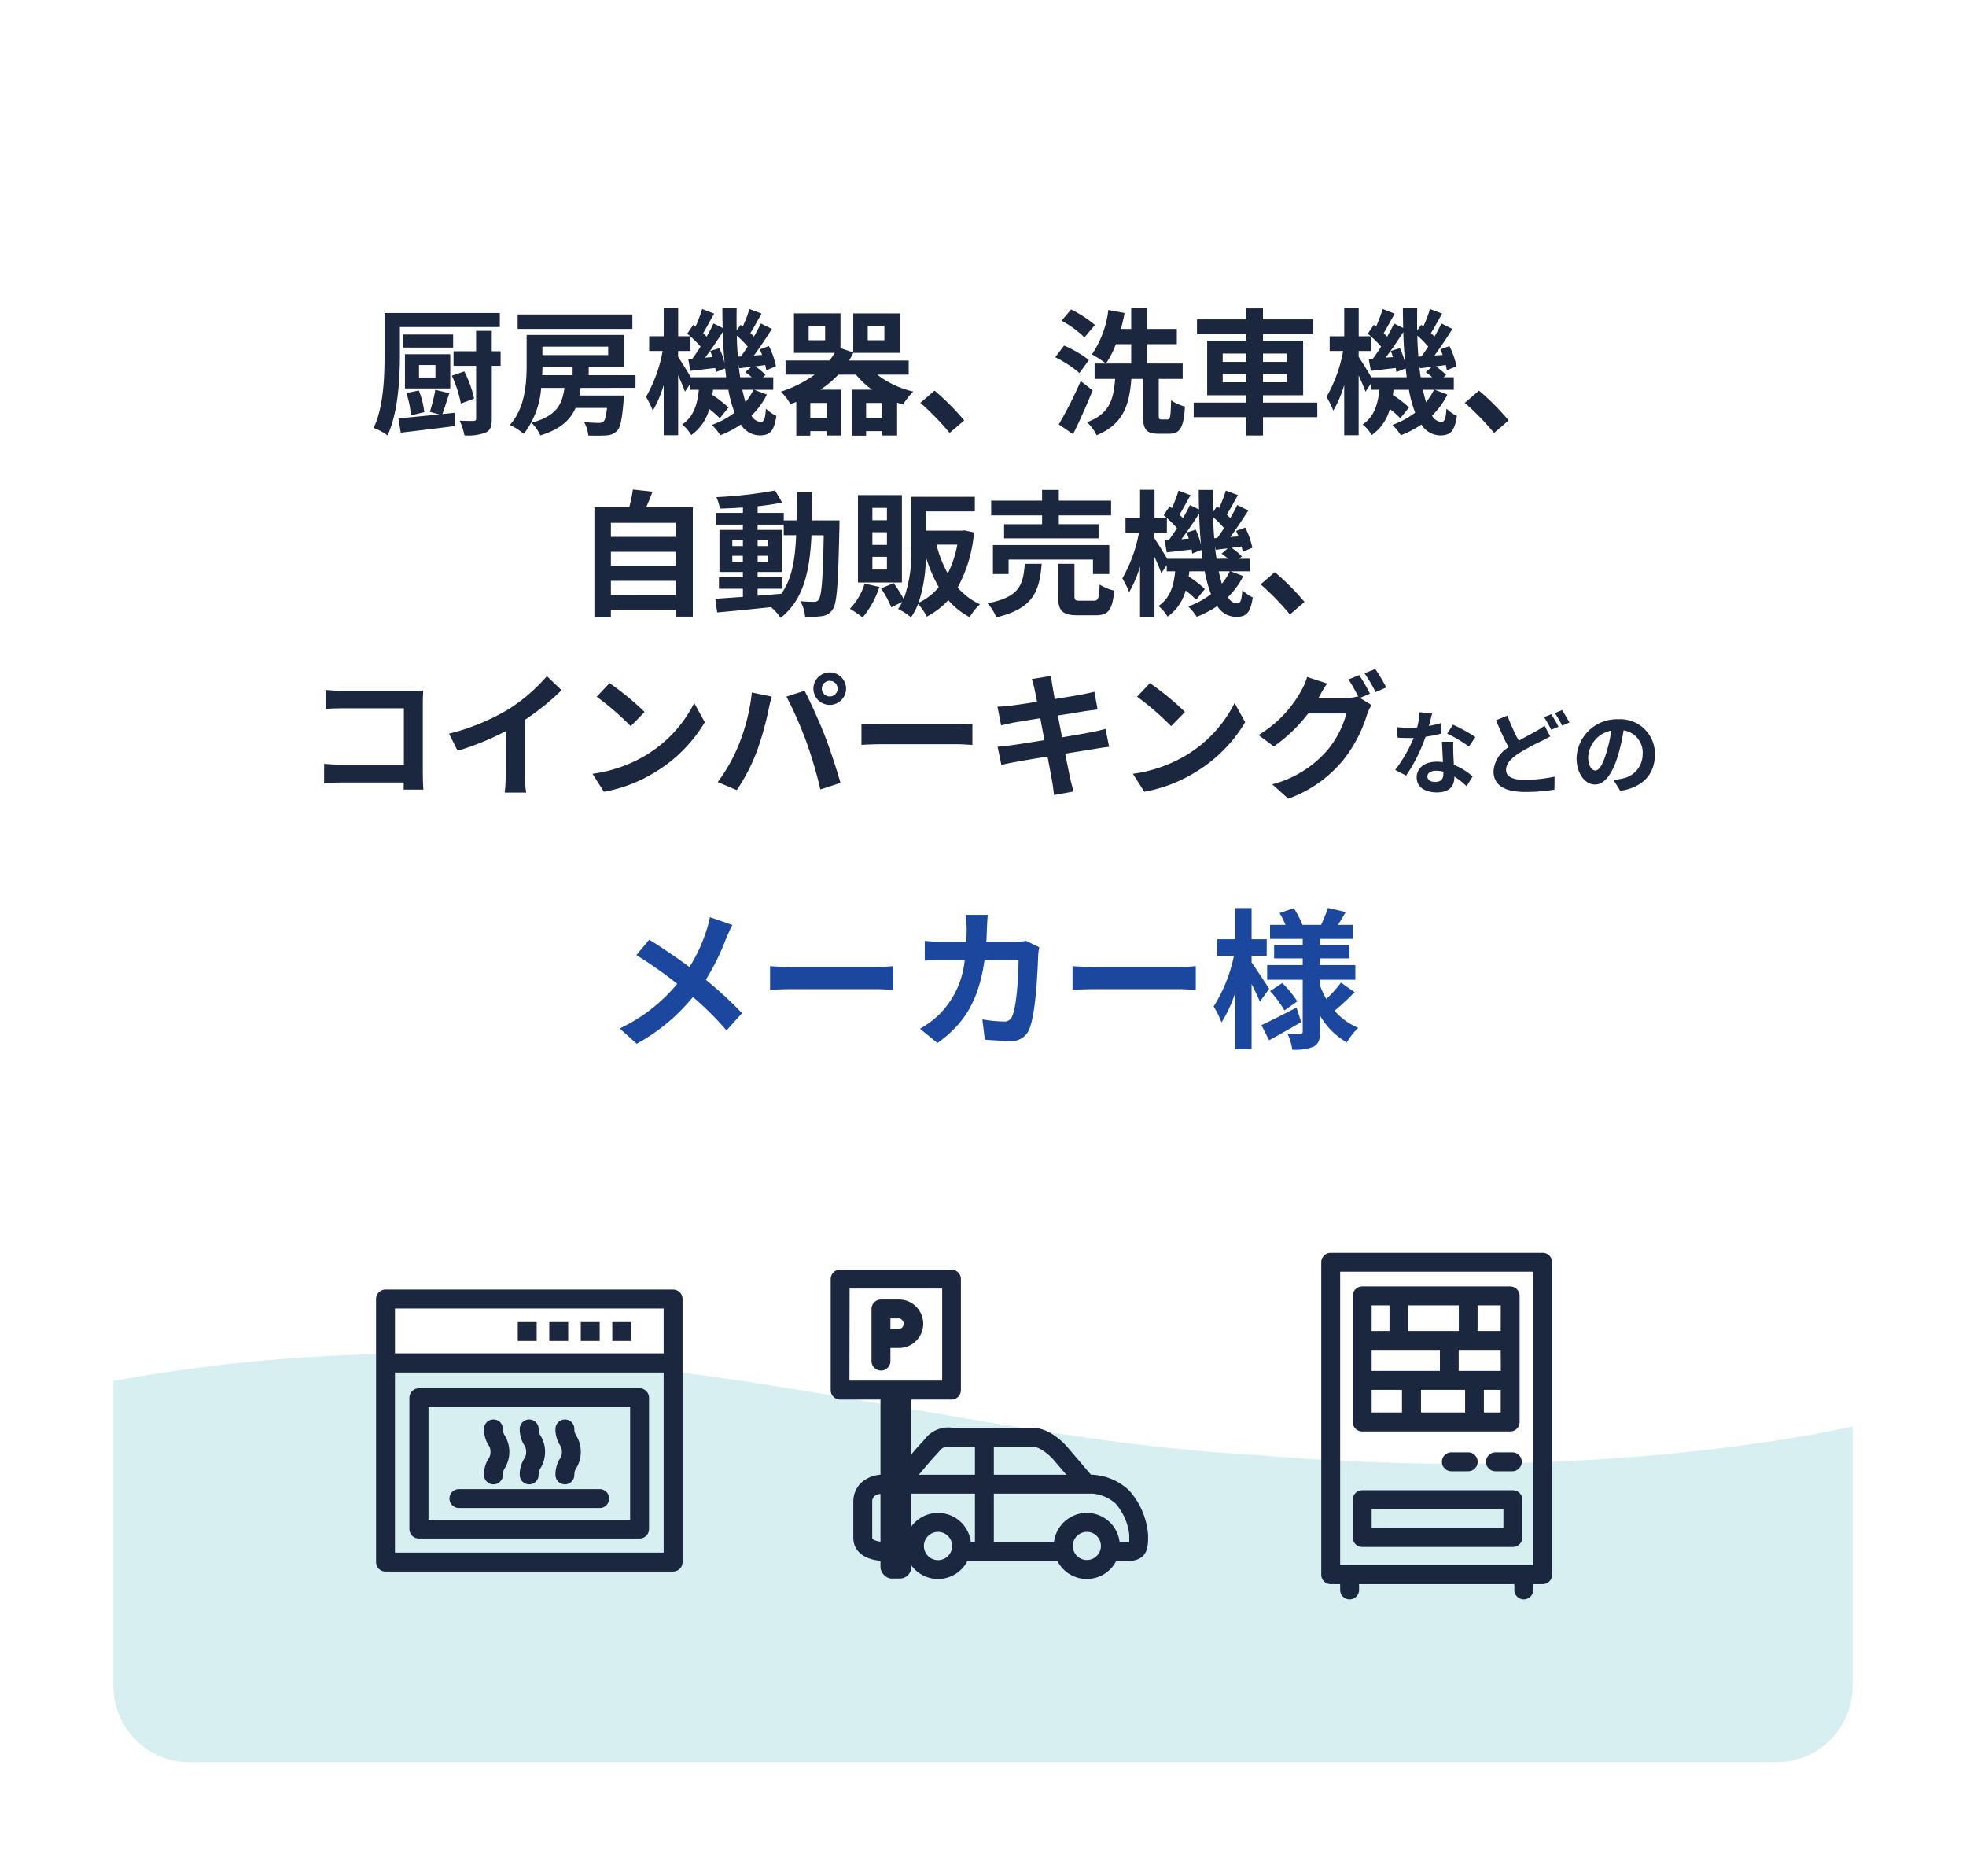 <svg xmlns="http://www.w3.org/2000/svg" xmlns:xlink="http://www.w3.org/1999/xlink" width="260" height="248" viewBox="0 0 260 248">
  <defs>
    <filter id="パス_31" x="0" y="0" width="260" height="248" filterUnits="userSpaceOnUse">
      <feOffset input="SourceAlpha"/>
      <feGaussianBlur stdDeviation="5" result="blur"/>
      <feFlood flood-opacity="0.2"/>
      <feComposite operator="in" in2="blur"/>
      <feComposite in="SourceGraphic"/>
    </filter>
    <clipPath id="clip-path">
      <rect id="長方形_6" data-name="長方形 6" width="50" height="50" transform="translate(560 2974)" fill="#1a273e"/>
    </clipPath>
    <clipPath id="clip-path-2">
      <rect id="長方形_8" data-name="長方形 8" width="50" height="50" transform="translate(408 923)" fill="#1a273e" stroke="#707070" stroke-width="1"/>
    </clipPath>
    <clipPath id="clip-path-3">
      <rect id="長方形_14" data-name="長方形 14" width="50" height="50" transform="translate(795 923)" fill="#1a273e" stroke="#707070" stroke-width="1"/>
    </clipPath>
  </defs>
  <g id="グループ_1" data-name="グループ 1" transform="translate(-25 -25)">
    <g transform="matrix(1, 0, 0, 1, 25, 25)" filter="url(#パス_31)">
      <path id="パス_31-2" data-name="パス 31" d="M10,0H220a10,10,0,0,1,10,10V208a10,10,0,0,1-10,10H10A10,10,0,0,1,0,208V10A10,10,0,0,1,10,0Z" transform="translate(15 15)" fill="#fff"/>
    </g>
    <path id="パス_1" data-name="パス 1" d="M77.731,116.476v34.311a10.053,10.053,0,0,1-10,10.1h-210a10.053,10.053,0,0,1-10-10.1V110.476C-90.326,99.233-47.548,117.8-.79,120.286,45.386,124.268,77.731,116.476,77.731,116.476Z" transform="translate(192.269 97.109)" fill="#d7eff1" stroke="rgba(0,0,0,0)" stroke-width="1"/>
    <path id="パス_32" data-name="パス 32" d="M-77.112-12.762H-63.9v-1.854H-79.146v5.544c0,2.826-.108,6.876-1.44,9.648a7.808,7.808,0,0,1,1.836.99c1.4-2.97,1.638-7.578,1.638-10.638Zm.45,2.718h6.588v-1.728h-6.588Zm9.36,6.75a14.6,14.6,0,0,0-1.3-3.6l-1.638.576a16,16,0,0,1,1.188,3.672Zm-5.112-2.79h-2.178V-7.74h2.178Zm1.962-3.078h-5.994v4.518h5.994Zm-3.438,7.65a11.3,11.3,0,0,0-.72-2.862l-1.638.342a13.188,13.188,0,0,1,.594,2.952Zm2.394.252c.27-.72.594-1.764.918-2.754l-1.854-.45a21.566,21.566,0,0,1-.72,2.916l1.242.342c-2.034.2-4,.4-5.4.522L-77,1.206C-75.042.972-72.36.666-69.84.324l-.054-1.746Zm7.7-8.3h-1.17v-2.7h-2.07v2.7H-70.02v1.926h2.988V-.684c0,.252-.09.324-.342.342-.234,0-1.062,0-1.836-.036a8.158,8.158,0,0,1,.63,1.944,6.619,6.619,0,0,0,2.826-.378c.612-.306.792-.81.792-1.836V-7.632h1.17Zm17.424-4.86H-61.542v1.908h15.174Zm-7.9,6.912V-6.39H-58.3c.018-.378.036-.756.036-1.116Zm4.7-2.664v1.116h-8.694V-10.17Zm3.618,5.454V-6.39h-6.192V-7.506h4.662v-4.212h-12.87v4c0,2.394-.2,5.652-2.214,7.9a8.454,8.454,0,0,1,1.836,1.188,11.269,11.269,0,0,0,2.3-6.084h3.078c-.288,2.178-1.044,3.726-4.356,4.608a5.527,5.527,0,0,1,1.17,1.674c2.646-.81,3.96-2.034,4.662-3.636h4.158c-.126,1.1-.27,1.62-.468,1.8a.853.853,0,0,1-.63.18A19.133,19.133,0,0,1-52.758-.2,4.379,4.379,0,0,1-52.2,1.584c.954.036,1.872.018,2.376-.018A2.08,2.08,0,0,0-48.4.972c.45-.45.666-1.566.864-3.924.036-.252.054-.756.054-.756H-53.37a9.054,9.054,0,0,0,.162-1.008Zm15.588.252A7.438,7.438,0,0,1-31.41-2.826c-.144-.486-.288-1.044-.414-1.638Zm-8.28-1.656c-.432-.756-1.3-2.142-1.674-2.7v-.774h1.638V-11.5A11.617,11.617,0,0,1-37.35-10.17c-.36.576-.738,1.116-1.08,1.584l-.558.036.288,1.584c1.008-.108,2.124-.252,3.294-.378.036.2.054.378.072.54l1.224-.486c.054.4.108.792.144,1.17Zm2.574-3.474a8.49,8.49,0,0,1,.288.81l-.972.072c.774-1.008,1.62-2.268,2.34-3.384.036,1.44.126,2.826.252,4.14a10.73,10.73,0,0,0-.7-2.016Zm3.654.756c-.072-.9-.126-1.818-.144-2.79a12.17,12.17,0,0,1,1.44,1.458c-.306.468-.612.918-.9,1.3Zm.306,2.718c-.09-.54-.162-1.1-.216-1.692l.108.5c.5-.054,1.026-.126,1.584-.18l-.81.7a10.049,10.049,0,0,1,.864.666Zm1.854,1.656h2.52V-6.12h-1.368l.342-.306A7.035,7.035,0,0,0-30.132-7.56l1.332-.18a6.988,6.988,0,0,1,.144.7l1.278-.54a11.031,11.031,0,0,0-.936-2.664l-1.206.432c.108.234.216.486.306.738L-30.294-9c.792-1.062,1.656-2.376,2.376-3.51l-1.458-.72c-.252.522-.576,1.134-.918,1.728l-.468-.468c.45-.7.972-1.674,1.476-2.574l-1.6-.594a18.652,18.652,0,0,1-.882,2.3l-.288-.216-.522.756c-.018-.954-.018-1.926,0-2.934h-1.89c0,.882.018,1.746.036,2.592l-1.206-.594c-.252.54-.558,1.134-.918,1.746-.126-.144-.288-.306-.45-.468.432-.72.954-1.71,1.458-2.574l-1.584-.612a23.941,23.941,0,0,1-.882,2.322l-.306-.234-.792,1.17c.126.108.27.216.4.342h-1.6v-3.708h-1.908v3.708h-1.926v1.944h1.782a18.927,18.927,0,0,1-2.2,6.066,12.2,12.2,0,0,1,.9,1.818,15.4,15.4,0,0,0,1.44-3.384V1.548h1.908v-7.92c.36.792.72,1.62.9,2.16l.72-1.062v.81h1.116c-.18,1.818-.63,3.528-2.214,4.59a4.958,4.958,0,0,1,1.206,1.4A6.153,6.153,0,0,0-36.2-1.926,11.374,11.374,0,0,1-34.812-.7l1.152-1.422A14.347,14.347,0,0,0-35.8-3.78c.036-.216.072-.45.09-.684h2.034A16.565,16.565,0,0,0-32.85-1.44,11.166,11.166,0,0,1-35.856.18,7.908,7.908,0,0,1-34.74,1.548,13,13,0,0,0-32.022.126a2.969,2.969,0,0,0,2.466,1.44c1.4,0,1.908-.54,2.232-2.574A5.127,5.127,0,0,1-28.71-1.98c-.09,1.422-.252,1.764-.7,1.764a1.513,1.513,0,0,1-1.206-.828,10.39,10.39,0,0,0,2.034-2.79Zm14.8,3.726v-1.98h2.142v1.98Zm-5.22,0h-2.16v-1.98h2.16Zm-.2-10.278h-2.178v-1.872h2.178Zm5.634-1.872h2.2v1.872h-2.2Zm5.418,6.426V-8.334h-7.884a9.321,9.321,0,0,0,.558-1.026v.018H-11v-5.22h-6.156V-9.4l-1.692-.576v-4.59H-25v5.22h5.4c-.216.342-.45.684-.7,1.008h-5.814v1.872h3.852a15.742,15.742,0,0,1-4.464,2.25,7.8,7.8,0,0,1,1.26,1.638c.27-.09.522-.18.774-.288V1.6h1.854V1.008h2.16v.576h1.926V-4.482H-21.51a13.347,13.347,0,0,0,2.376-1.98h2.34a10.623,10.623,0,0,0,2.124,1.98h-2.664V1.6h1.872V1.008h2.142v.576h1.962V-2.772c.252.09.522.18.792.252a8.683,8.683,0,0,1,1.35-1.71,12.319,12.319,0,0,1-4.77-2.232Zm5.418,7.7L-2.484-.414A32.391,32.391,0,0,0-6.408-4.356L-8.28-2.736A35.272,35.272,0,0,1-4.41,1.242ZM14.8-13.032a15.376,15.376,0,0,0-3.15-2.052l-1.26,1.494a13,13,0,0,1,3.024,2.2ZM14-8.406a15.246,15.246,0,0,0-3.276-1.908L9.558-8.766a15.421,15.421,0,0,1,3.2,2.088Zm-1.08,2.79a52.374,52.374,0,0,1-2.9,5.724l1.89,1.3c.9-1.8,1.818-3.888,2.592-5.8ZM23.6-.54c-.306,0-.36-.072-.36-.648V-5.9h3.168V-7.938h-4.68v-2.556h3.906V-12.51H21.726v-2.736H19.6v2.736H18.234a19.913,19.913,0,0,0,.486-2.106l-2.142-.4A13.2,13.2,0,0,1,14.4-9.144a12.161,12.161,0,0,1,1.854,1.206,11.312,11.312,0,0,0,1.314-2.556H19.6v2.556H14.76V-5.9h2.718c-.216,2.628-.666,4.59-3.726,5.724A5.818,5.818,0,0,1,15.03,1.548C18.63.054,19.35-2.538,19.62-5.9h1.53V-1.17c0,1.89.378,2.52,2.07,2.52h1.4c1.422,0,1.926-.792,2.088-3.6a5.864,5.864,0,0,1-1.836-.828C24.822-.9,24.768-.54,24.408-.54Zm8.1-4.914v-1.1H34.83v1.1Zm0-3.8H34.83v1.1H31.7Zm8.478,0v1.1h-3.15v-1.1Zm0,3.8h-3.15v-1.1h3.15Zm4.032,2.682H37.026v-.972h5.31v-7.218h-5.31v-.864h6.66V-13.77h-6.66v-1.458h-2.2v1.458H28.3v1.944H34.83v.864H29.646v7.218H34.83v.972H27.864V-.846H34.83v2.43h2.2V-.846h7.182ZM59.634-4.464A7.438,7.438,0,0,1,58.59-2.826c-.144-.486-.288-1.044-.414-1.638ZM51.354-6.12c-.432-.756-1.3-2.142-1.674-2.7v-.774h1.638V-11.5A11.617,11.617,0,0,1,52.65-10.17c-.36.576-.738,1.116-1.08,1.584l-.558.036L51.3-6.966c1.008-.108,2.124-.252,3.294-.378.036.2.054.378.072.54L55.89-7.29c.054.4.108.792.144,1.17Zm2.574-3.474a8.49,8.49,0,0,1,.288.81l-.972.072c.774-1.008,1.62-2.268,2.34-3.384.036,1.44.126,2.826.252,4.14a10.73,10.73,0,0,0-.7-2.016Zm3.654.756c-.072-.9-.126-1.818-.144-2.79a12.17,12.17,0,0,1,1.44,1.458c-.306.468-.612.918-.9,1.3Zm.306,2.718c-.09-.54-.162-1.1-.216-1.692l.108.5c.5-.054,1.026-.126,1.584-.18l-.81.7a10.048,10.048,0,0,1,.864.666Zm1.854,1.656h2.52V-6.12H60.894l.342-.306A7.035,7.035,0,0,0,59.868-7.56L61.2-7.74a6.988,6.988,0,0,1,.144.7l1.278-.54a11.031,11.031,0,0,0-.936-2.664L60.48-9.81c.108.234.216.486.306.738L59.706-9c.792-1.062,1.656-2.376,2.376-3.51l-1.458-.72c-.252.522-.576,1.134-.918,1.728l-.468-.468c.45-.7.972-1.674,1.476-2.574l-1.6-.594a18.653,18.653,0,0,1-.882,2.3l-.288-.216-.522.756c-.018-.954-.018-1.926,0-2.934H55.53c0,.882.018,1.746.036,2.592L54.36-13.23c-.252.54-.558,1.134-.918,1.746-.126-.144-.288-.306-.45-.468.432-.72.954-1.71,1.458-2.574l-1.584-.612a23.941,23.941,0,0,1-.882,2.322l-.306-.234-.792,1.17c.126.108.27.216.4.342h-1.6v-3.708H47.772v3.708H45.846v1.944h1.782a18.927,18.927,0,0,1-2.2,6.066,12.2,12.2,0,0,1,.9,1.818,15.4,15.4,0,0,0,1.44-3.384V1.548H49.68v-7.92c.36.792.72,1.62.9,2.16l.72-1.062v.81h1.116c-.18,1.818-.63,3.528-2.214,4.59a4.958,4.958,0,0,1,1.206,1.4A6.153,6.153,0,0,0,53.8-1.926,11.374,11.374,0,0,1,55.188-.7L56.34-2.124A14.347,14.347,0,0,0,54.2-3.78c.036-.216.072-.45.09-.684h2.034A16.565,16.565,0,0,0,57.15-1.44,11.166,11.166,0,0,1,54.144.18,7.908,7.908,0,0,1,55.26,1.548,13,13,0,0,0,57.978.126a2.969,2.969,0,0,0,2.466,1.44c1.4,0,1.908-.54,2.232-2.574A5.127,5.127,0,0,1,61.29-1.98c-.09,1.422-.252,1.764-.7,1.764a1.513,1.513,0,0,1-1.206-.828,10.391,10.391,0,0,0,2.034-2.79ZM67.59,1.242,69.516-.414a32.391,32.391,0,0,0-3.924-3.942L63.72-2.736A35.273,35.273,0,0,1,67.59,1.242Zm-116.8,21.426V20.8h8.55v1.872Zm8.55-5.706v1.854h-8.55V16.962Zm0-3.834v1.854h-8.55V13.128Zm-3.888-2.052c.288-.648.576-1.35.846-2.07L-46.3,8.718a20.373,20.373,0,0,1-.486,2.358H-51.39V25.548h2.178v-.9h8.55v.882h2.286V11.076ZM-29.808,21.84h3.258V20.328h-3.258v-.7h3.186V14.064h-3.186v-.7h3.456v1.4h1.638c-.126,3.222-.558,5.8-1.962,7.74-1.044.09-2.106.18-3.132.252Zm-3.348-3.546v-.81h1.4v.81Zm4.752-.81v.81h-1.4v-.81Zm-1.4-1.278v-.792h1.4v.792Zm-3.348-.792h1.4v.792h-1.4Zm10.53-2.61c.036-1.188.036-2.448.036-3.762h-2.052c0,1.332,0,2.574-.018,3.762h-1.692v-.99h-3.456v-.882c1.17-.126,2.286-.288,3.24-.486l-.936-1.6a55.77,55.77,0,0,1-7.758.882,6.667,6.667,0,0,1,.468,1.512c.972-.018,2-.072,3.042-.144v.72H-35.3v1.548h3.546v.7h-3.1v5.562h3.1v.7H-34.92V21.84h3.168v1.08c-1.386.09-2.646.18-3.654.252l.252,1.8c1.944-.162,4.536-.432,7.128-.7a7.013,7.013,0,0,1,1.26,1.422c3.024-2.394,3.852-6.1,4.086-10.926h1.62c-.108,5.814-.288,8.01-.666,8.5a.654.654,0,0,1-.612.306c-.342,0-1.026-.018-1.818-.09a5.011,5.011,0,0,1,.63,2.052,12.075,12.075,0,0,0,2.232-.072,2.009,2.009,0,0,0,1.422-.9c.576-.828.72-3.438.882-10.8,0-.252.018-.954.018-.954Zm9.918-.018h-1.926V11.148h1.926Zm0,3.258h-1.926V14.37h1.926Zm0,3.258h-1.926V17.628h1.926Zm1.98-9.846h-5.814V21.012h5.814Zm-4.932,11.7a8.2,8.2,0,0,1-1.944,3.33,13.765,13.765,0,0,1,1.674,1.152A12.039,12.039,0,0,0-13.7,21.606Zm7.128,2.556a19.747,19.747,0,0,0,.972-6.1,18.458,18.458,0,0,0,1.71,4.014A7.91,7.91,0,0,1-8.532,23.712Zm5.13-7.7a14.184,14.184,0,0,1-1.26,3.816,15.607,15.607,0,0,1-1.494-3.816Zm.954-1.89-.342.036H-7.542V11.616H-1.08V9.69H-9.5v6.75a17.676,17.676,0,0,1-.99,6.768A15.133,15.133,0,0,0-11.826,21.1l-1.656.7a12.784,12.784,0,0,1,1.35,2.5l1.458-.72a6.119,6.119,0,0,1-.558.936,8.687,8.687,0,0,1,1.71,1.1,8.238,8.238,0,0,0,.936-1.764A7.313,7.313,0,0,1-7.434,25.53,10.583,10.583,0,0,0-4.59,23.352,9.877,9.877,0,0,0-1.764,25.6,7.425,7.425,0,0,1-.4,23.892a8.562,8.562,0,0,1-2.952-2.214,18.191,18.191,0,0,0,2.16-7.29Zm10.26-.81H2.79V15.18H15.282V13.308H10.026v-1.17h6.912V10.194H10.026V8.772H7.812v1.422H1.08v1.944H7.812ZM16.7,19.9V16.062H1.314V19.9h2.07V17.988h11.16V19.9ZM5.526,18.546c-.216,2.772-.666,4.392-4.932,5.22a6.317,6.317,0,0,1,1.17,1.854c4.914-1.17,5.706-3.456,5.994-7.074Zm7.326,4.878c-.648,0-.756-.072-.756-.63V18.546H9.936v4.266c0,1.926.522,2.538,2.61,2.538h2.322c1.692,0,2.25-.666,2.484-3.258a6.148,6.148,0,0,1-1.926-.81c-.072,1.836-.18,2.142-.774,2.142Zm19.782-3.888a7.438,7.438,0,0,1-1.044,1.638c-.144-.486-.288-1.044-.414-1.638Zm-8.28-1.656c-.432-.756-1.3-2.142-1.674-2.7v-.774h1.638V12.5A11.616,11.616,0,0,1,25.65,13.83c-.36.576-.738,1.116-1.08,1.584l-.558.036.288,1.584c1.008-.108,2.124-.252,3.294-.378.036.2.054.378.072.54l1.224-.486c.054.4.108.792.144,1.17Zm2.574-3.474a8.49,8.49,0,0,1,.288.81l-.972.072c.774-1.008,1.62-2.268,2.34-3.384.036,1.44.126,2.826.252,4.14a10.73,10.73,0,0,0-.7-2.016Zm3.654.756c-.072-.9-.126-1.818-.144-2.79a12.17,12.17,0,0,1,1.44,1.458c-.306.468-.612.918-.9,1.3Zm.306,2.718c-.09-.54-.162-1.1-.216-1.692l.108.5c.5-.054,1.026-.126,1.584-.18l-.81.7a10.048,10.048,0,0,1,.864.666Zm1.854,1.656h2.52V17.88H33.894l.342-.306a7.035,7.035,0,0,0-1.368-1.134l1.332-.18a6.988,6.988,0,0,1,.144.7l1.278-.54a11.031,11.031,0,0,0-.936-2.664l-1.206.432c.108.234.216.486.306.738L32.706,15c.792-1.062,1.656-2.376,2.376-3.51l-1.458-.72c-.252.522-.576,1.134-.918,1.728l-.468-.468c.45-.7.972-1.674,1.476-2.574l-1.6-.594a18.652,18.652,0,0,1-.882,2.3l-.288-.216-.522.756c-.018-.954-.018-1.926,0-2.934H28.53c0,.882.018,1.746.036,2.592L27.36,10.77c-.252.54-.558,1.134-.918,1.746-.126-.144-.288-.306-.45-.468.432-.72.954-1.71,1.458-2.574l-1.584-.612a23.94,23.94,0,0,1-.882,2.322l-.306-.234-.792,1.17c.126.108.27.216.4.342h-1.6V8.754H20.772v3.708H18.846v1.944h1.782a18.927,18.927,0,0,1-2.2,6.066,12.2,12.2,0,0,1,.9,1.818,15.4,15.4,0,0,0,1.44-3.384v6.642H22.68v-7.92c.36.792.72,1.62.9,2.16l.72-1.062v.81h1.116c-.18,1.818-.63,3.528-2.214,4.59a4.958,4.958,0,0,1,1.206,1.4A6.153,6.153,0,0,0,26.8,22.074,11.374,11.374,0,0,1,28.188,23.3l1.152-1.422A14.347,14.347,0,0,0,27.2,20.22c.036-.216.072-.45.09-.684h2.034a16.564,16.564,0,0,0,.828,3.024,11.166,11.166,0,0,1-3.006,1.62,7.908,7.908,0,0,1,1.116,1.368,13,13,0,0,0,2.718-1.422,2.969,2.969,0,0,0,2.466,1.44c1.4,0,1.908-.54,2.232-2.574a5.127,5.127,0,0,1-1.386-.972c-.09,1.422-.252,1.764-.7,1.764a1.513,1.513,0,0,1-1.206-.828,10.391,10.391,0,0,0,2.034-2.79Zm7.848,5.706,1.926-1.656a32.391,32.391,0,0,0-3.924-3.942l-1.872,1.62A35.272,35.272,0,0,1,40.59,25.242ZM-86.9,35.22v2.5c.5-.036,1.476-.072,2.232-.072h8.082V45.1h-8.3c-.81,0-1.62-.054-2.25-.108v2.574c.594-.054,1.62-.108,2.322-.108h8.208c0,.342,0,.648-.018.936h2.61c-.036-.54-.072-1.494-.072-2.124V36.948c0-.522.036-1.242.054-1.656-.306.018-1.062.036-1.584.036H-84.69C-85.3,35.328-86.238,35.292-86.9,35.22ZM-70.614,41l1.134,2.268a36.068,36.068,0,0,0,6.354-2.592v5.76a20.159,20.159,0,0,1-.126,2.358h2.844a12.375,12.375,0,0,1-.162-2.358V39.162a33.016,33.016,0,0,0,4.842-3.906L-57.672,33.4a23.076,23.076,0,0,1-5.076,4.374A28.944,28.944,0,0,1-70.614,41Zm21.222-6.678-1.692,1.8a37.426,37.426,0,0,1,4.5,3.888l1.836-1.872A36.354,36.354,0,0,0-49.392,34.32Zm-2.25,11.988,1.512,2.376a19.493,19.493,0,0,0,6.678-2.538,19.14,19.14,0,0,0,6.66-6.66l-1.4-2.538a16.949,16.949,0,0,1-6.552,7A18.552,18.552,0,0,1-51.642,46.308Zm30.33-11.25a1.045,1.045,0,0,1,1.044-1.044,1.045,1.045,0,0,1,1.044,1.044,1.041,1.041,0,0,1-1.044,1.026A1.041,1.041,0,0,1-21.312,35.058Zm-1.116,0a2.163,2.163,0,0,0,2.16,2.142,2.163,2.163,0,0,0,2.16-2.142,2.166,2.166,0,0,0-2.16-2.16A2.166,2.166,0,0,0-22.428,35.058ZM-32.274,42.4a21.687,21.687,0,0,1-2.808,5l2.52,1.062A24.748,24.748,0,0,0-29.9,43.32a41.908,41.908,0,0,0,1.53-5.418c.072-.4.27-1.278.432-1.8l-2.628-.54A25.936,25.936,0,0,1-32.274,42.4Zm8.892-.378a55.618,55.618,0,0,1,1.872,6.354l2.664-.864c-.5-1.782-1.458-4.662-2.088-6.282-.684-1.746-1.926-4.518-2.664-5.9l-2.394.774A50.424,50.424,0,0,1-23.382,42.024Zm7.308-2.358v2.826c.666-.054,1.872-.09,2.9-.09H-3.51c.756,0,1.674.072,2.106.09V39.666c-.468.036-1.26.108-2.106.108h-9.666C-14.112,39.774-15.426,39.72-16.074,39.666Zm22.9-4.518c.054.288.18.882.324,1.638-1.548.252-2.934.45-3.564.522-.558.072-1.1.108-1.674.126l.486,2.484c.612-.162,1.08-.252,1.656-.378.558-.09,1.944-.324,3.528-.576.162.918.36,1.926.54,2.9-1.818.288-3.492.558-4.32.666-.576.072-1.386.18-1.872.2l.5,2.412c.414-.108,1.026-.234,1.8-.378s2.466-.432,4.3-.738c.288,1.512.522,2.754.612,3.276.108.522.162,1.152.252,1.818l2.592-.468c-.162-.576-.342-1.224-.468-1.764-.108-.558-.36-1.764-.648-3.24,1.584-.252,3.042-.486,3.906-.63.684-.108,1.422-.234,1.908-.27L16.2,40.368c-.468.144-1.134.288-1.836.432-.81.162-2.286.414-3.906.684-.2-.99-.378-1.98-.558-2.88,1.494-.234,2.862-.45,3.6-.576.54-.072,1.26-.18,1.656-.216l-.432-2.358c-.432.126-1.116.27-1.692.378-.648.126-2.016.342-3.546.594-.144-.81-.252-1.4-.288-1.656-.09-.432-.144-1.044-.2-1.4l-2.538.414C6.588,34.212,6.714,34.626,6.822,35.148Zm15.246-.828-1.692,1.8a37.426,37.426,0,0,1,4.5,3.888l1.836-1.872A36.354,36.354,0,0,0,22.068,34.32Zm-2.25,11.988,1.512,2.376a19.493,19.493,0,0,0,6.678-2.538,19.14,19.14,0,0,0,6.66-6.66l-1.4-2.538a16.949,16.949,0,0,1-6.552,7A18.552,18.552,0,0,1,19.818,46.308Zm29.934-13.05-1.422.576a20.873,20.873,0,0,1,1.314,2.322l-.126-.072a5.67,5.67,0,0,1-1.566.216h-3.6c.018-.036.036-.054.054-.09a18.673,18.673,0,0,1,1.1-1.836l-2.646-.864a8.145,8.145,0,0,1-.81,1.872,15.567,15.567,0,0,1-5.616,5.8l2.016,1.512A20.225,20.225,0,0,0,43,38.334H48.06a12.733,12.733,0,0,1-2.556,4.9,14.4,14.4,0,0,1-7.254,4.464L40.374,49.6a16.765,16.765,0,0,0,7.254-5.094,18.275,18.275,0,0,0,3.15-5.994,7.207,7.207,0,0,1,.594-1.3l-1.53-.936,1.332-.558A22.881,22.881,0,0,0,49.752,33.258Zm2.124-.81-1.422.576a19.083,19.083,0,0,1,1.458,2.484l1.422-.612A25.7,25.7,0,0,0,51.876,32.448Zm7.518,5.892-1.656-.168a10.091,10.091,0,0,1-.324,2c-.372.036-.732.048-1.092.048a15.159,15.159,0,0,1-1.6-.084l.108,1.392c.516.036,1.008.048,1.5.048.2,0,.408,0,.624-.012A18.906,18.906,0,0,1,54.51,45.8l1.452.744a22.111,22.111,0,0,0,2.568-5.136,20.818,20.818,0,0,0,2.1-.42L60.582,39.6a14.711,14.711,0,0,1-1.62.384C59.142,39.336,59.3,38.724,59.394,38.34Zm-.624,8.3c0-.42.444-.732,1.14-.732a4.311,4.311,0,0,1,.972.12v.24c0,.66-.252,1.116-1.08,1.116C59.142,47.388,58.77,47.088,58.77,46.644ZM62.2,42.072H60.7c.024.732.084,1.8.132,2.688-.276-.024-.54-.048-.828-.048-1.668,0-2.652.9-2.652,2.076,0,1.32,1.176,1.98,2.664,1.98,1.7,0,2.316-.864,2.316-1.98v-.12a10.173,10.173,0,0,1,1.62,1.284l.8-1.284a7.847,7.847,0,0,0-2.484-1.536c-.024-.6-.06-1.176-.072-1.524C62.19,43.08,62.166,42.576,62.2,42.072Zm2.064.636.852-1.26a20.67,20.67,0,0,0-2.964-1.632L61.386,41A17.32,17.32,0,0,1,64.266,42.708Zm5.088-4.092-1.512.612c.54,1.26,1.116,2.556,1.668,3.576a4.016,4.016,0,0,0-1.992,3.156c0,2.076,1.812,2.748,4.2,2.748A22.136,22.136,0,0,0,75.57,48.4l.024-1.716a20.232,20.232,0,0,1-3.912.432c-1.668,0-2.508-.456-2.508-1.32,0-.84.672-1.524,1.668-2.184A29.012,29.012,0,0,1,73.818,42c.432-.216.816-.42,1.2-.636l-.756-1.416a9.02,9.02,0,0,1-1.116.72c-.564.324-1.416.756-2.292,1.272A26.635,26.635,0,0,1,69.354,38.616Zm5.8-.18-.948.384a14.363,14.363,0,0,1,.936,1.668l.972-.408A17.719,17.719,0,0,0,75.15,38.436Zm1.428-.552-.948.4a14.158,14.158,0,0,1,.96,1.656l.96-.408A18.9,18.9,0,0,0,76.578,37.884Zm12.276,5.892a4.57,4.57,0,0,0-4.848-4.68A5.332,5.332,0,0,0,78.5,44.232c0,2.028,1.1,3.492,2.436,3.492,1.308,0,2.34-1.488,3.06-3.912a24.268,24.268,0,0,0,.72-3.252,2.967,2.967,0,0,1,2.52,3.168A3.256,3.256,0,0,1,84.5,46.944a9.23,9.23,0,0,1-1.116.192l.9,1.428C87.306,48.1,88.854,46.308,88.854,43.776Zm-8.82.3a3.777,3.777,0,0,1,3.048-3.48,18.013,18.013,0,0,1-.636,2.9c-.492,1.62-.96,2.376-1.464,2.376C80.514,45.876,80.034,45.288,80.034,44.076Z" transform="translate(155 81)" fill="#1a273e"/>
    <path id="パス_33" data-name="パス 33" d="M-33.14-14.7l-2.98-1.04a12.473,12.473,0,0,1-.48,1.84,20.74,20.74,0,0,1-2.22,4.76c-1.62-1.2-3.72-2.64-5.32-3.62l-1.7,2.04a54.987,54.987,0,0,1,5.4,3.8,22.009,22.009,0,0,1-7.6,5.9L-45.8,1a25,25,0,0,0,7.44-6.18A40.271,40.271,0,0,1-33.92-.76l2.06-2.28a52.369,52.369,0,0,0-4.8-4.42,30.205,30.205,0,0,0,2.68-5.44C-33.78-13.36-33.4-14.24-33.14-14.7Zm4.98,5.44v3.14c.74-.06,2.08-.1,3.22-.1H-14.2c.84,0,1.86.08,2.34.1V-9.26c-.52.04-1.4.12-2.34.12H-24.94C-25.98-9.14-27.44-9.2-28.16-9.26ZM.64-16.04H-2.3a14.8,14.8,0,0,1,.14,1.84c0,.6-.02,1.18-.04,1.74H-5.06c-.76,0-1.8-.06-2.64-.14v2.62c.86-.08,1.96-.08,2.64-.08h2.64a11.762,11.762,0,0,1-3.3,7.12A11.918,11.918,0,0,1-8.34-.98L-6.02.9C-2.44-1.64-.54-4.78.2-10.06H4.7c0,2.16-.26,6.16-.84,7.42a1.064,1.064,0,0,1-1.14.7,16.554,16.554,0,0,1-2.8-.28L.24.46C1.2.54,2.4.62,3.54.62A2.462,2.462,0,0,0,6.12-.92c.86-2.04,1.1-7.62,1.18-9.78a8.177,8.177,0,0,1,.14-1.06L5.7-12.6a9.3,9.3,0,0,1-1.5.14H.44c.04-.58.06-1.18.08-1.8C.54-14.74.58-15.58.64-16.04Zm11.2,6.78v3.14c.74-.06,2.08-.1,3.22-.1H25.8c.84,0,1.86.08,2.34.1V-9.26c-.52.04-1.4.12-2.34.12H15.06C14.02-9.14,12.56-9.2,11.84-9.26Zm26,3C37.5-6.8,36.06-9,35.52-9.74v-.88h2v-2.2h-2v-4.12H33.36v4.12h-2.4v2.2h2.22a20,20,0,0,1-2.68,6.7,11.411,11.411,0,0,1,1.04,2.1,16.872,16.872,0,0,0,1.82-3.94V1.72h2.16V-6.9c.44.86.86,1.76,1.1,2.34Zm3.62,2.48C39.76-2.9,38-2,36.82-1.46l1.02,2c1.28-.7,2.84-1.58,4.24-2.4Zm-3.5-2.18a14.019,14.019,0,0,1,1.9,2.56l1.7-1.2a13.7,13.7,0,0,0-1.98-2.42Zm9.38-1.12A15.742,15.742,0,0,1,45.4-4.92a10.856,10.856,0,0,1-.82-1.76v-.78h4.66V-9.4H44.58v-.88h3.88v-1.78H44.58v-.8h4.3v-1.86H46.94c.32-.5.68-1.1,1.04-1.7l-2.36-.54c-.2.64-.6,1.56-.9,2.24H42.24a11.063,11.063,0,0,0-1.14-2.2l-1.88.64A11.354,11.354,0,0,1,40-14.72H37.96v1.86h4.32v.8H38.5v1.78h3.78v.88h-4.7v1.94h4.7V-.64c0,.24-.08.34-.32.34s-1.02,0-1.7-.04a7.4,7.4,0,0,1,.64,2.12,6.523,6.523,0,0,0,2.84-.4c.64-.36.84-.92.84-2V-2.7A9.486,9.486,0,0,0,48.12.82a8.852,8.852,0,0,1,1.5-1.92A8.359,8.359,0,0,1,46.5-3.36a32.192,32.192,0,0,0,2.64-2.46Z" transform="translate(155 162)" fill="#1b489e"/>
    <g id="マスクグループ_1" data-name="マスクグループ 1" transform="translate(-430 -2786)" clip-path="url(#clip-path)">
      <g id="レイヤー" transform="translate(560 2974)">
        <path id="パス_3" data-name="パス 3" d="M21.8,23.015H7.08a1.25,1.25,0,0,1-1.25-1.208V7.09A1.25,1.25,0,0,1,7.08,5.84H21.8a1.25,1.25,0,0,1,1.25,1.25V21.807a1.25,1.25,0,0,1-1.25,1.208Zm-13.492-2.5H20.572V8.34H8.33Z" transform="translate(-0.972 -0.973)" fill="#1a273e"/>
        <rect id="長方形_4" data-name="長方形 4" width="4.067" height="25.617" rx="1.5" transform="translate(11.442 20.092)" fill="#1a273e"/>
        <path id="パス_4" data-name="パス 4" d="M13.56,19.971a1.25,1.25,0,0,1-1.25-1.25V11.829a1.25,1.25,0,0,1,1.25-1.25h2.217a3.208,3.208,0,1,1,0,6.408H14.81v1.733A1.25,1.25,0,0,1,13.56,19.971Zm1.25-5.483h.967a.708.708,0,1,0,0-1.408H14.81Z" transform="translate(-2.052 -1.762)" fill="#1a273e"/>
        <path id="パス_5" data-name="パス 5" d="M45.553,49.8H43.412a1.25,1.25,0,0,1,0-2.5h2.5V46.3a7.575,7.575,0,0,0-1.775-4.075,5.2,5.2,0,0,0-3.092-1.35H13.495c-1.358,0-1.567.617-1.575.992v4.842c0,.35.925.575,1.792.575a1.25,1.25,0,0,1,0,2.5c-2.65,0-4.292-1.175-4.292-3.075V41.879a3.45,3.45,0,0,1,.958-2.358A4.167,4.167,0,0,1,13.5,38.379h27.55A7.625,7.625,0,0,1,45.9,40.462,9.933,9.933,0,0,1,48.4,46.3C48.42,47.937,48.42,49.8,45.553,49.8Z" transform="translate(-1.57 -6.395)" fill="#1a273e"/>
        <path id="パス_6" data-name="パス 6" d="M39.923,51.58H26.49a1.25,1.25,0,0,1,0-2.5H39.923a1.25,1.25,0,0,1,0,2.5Z" transform="translate(-4.207 -8.18)" fill="#1a273e"/>
        <path id="パス_7" data-name="パス 7" d="M29.97,48.3a1.25,1.25,0,0,1-1.25-1.25V32.55a1.25,1.25,0,0,1,2.5,0v14.5a1.25,1.25,0,0,1-1.25,1.25Z" transform="translate(-4.787 -5.217)" fill="#1a273e"/>
        <path id="パス_8" data-name="パス 8" d="M16.69,39.318a1.25,1.25,0,0,1-.967-2.042c.317-.383,3.075-3.725,3.842-4.492l.308-.35a3.914,3.914,0,0,1,3.583-1.525H34.023c2.567,0,4.617,2.442,4.842,2.725l3.092,3.625a1.25,1.25,0,0,1-1.883,1.617l-3.117-3.65c-.4-.483-1.75-1.817-2.917-1.817H23.457c-1.142,0-1.283.175-1.667.625-.142.167-.292.342-.467.517-.575.583-2.85,3.333-3.675,4.308A1.258,1.258,0,0,1,16.69,39.318Z" transform="translate(-2.573 -5.152)" fill="#1a273e"/>
        <path id="パス_9" data-name="パス 9" d="M22,53.173a4.367,4.367,0,1,1,4.358-4.367A4.367,4.367,0,0,1,22,53.173Zm0-6.225a1.867,1.867,0,1,0,1.858,1.858A1.867,1.867,0,0,0,22,46.948Z" transform="translate(-2.938 -7.407)" fill="#1a273e"/>
        <path id="パス_10" data-name="パス 10" d="M45.6,53.173a4.367,4.367,0,1,1,4.367-4.367A4.367,4.367,0,0,1,45.6,53.173Zm0-6.225a1.858,1.858,0,1,0,1.319.541,1.867,1.867,0,0,0-1.319-.541Z" transform="translate(-6.872 -7.407)" fill="#1a273e"/>
        <rect id="長方形_5" data-name="長方形 5" width="50" height="50" fill="none"/>
      </g>
    </g>
    <g id="マスクグループ_2" data-name="マスクグループ 2" transform="translate(-218 -735)" clip-path="url(#clip-path-2)">
      <g id="レイヤー-2" data-name="レイヤー" transform="translate(408 923)">
        <path id="パス_11" data-name="パス 11" d="M42.91,3.7H14.877a1.25,1.25,0,0,0-1.25,1.25V46.257a1.25,1.25,0,0,0,1.25,1.25h1.25v.767a1.25,1.25,0,1,0,2.5,0v-.767H39.16v.767a1.25,1.25,0,0,0,2.5,0v-.767h1.25a1.25,1.25,0,0,0,1.25-1.25V4.948A1.25,1.25,0,0,0,42.91,3.7ZM41.66,45.007H16.127V6.2H41.66Z" transform="translate(-3.893 -1.057)" fill="#1a273e"/>
        <path id="パス_12" data-name="パス 12" d="M20.71,55.147H40.635a1.25,1.25,0,0,0,1.25-1.25v-5a1.25,1.25,0,0,0-1.25-1.25H20.71a1.25,1.25,0,0,0-1.25,1.25v5a1.25,1.25,0,0,0,1.25,1.25Zm1.25-5H39.385v2.5H21.96Z" transform="translate(-5.56 -13.613)" fill="#1a273e"/>
        <path id="パス_13" data-name="パス 13" d="M20.71,29.092H40.277a1.25,1.25,0,0,0,1.25-1.25V11.167a1.25,1.25,0,0,0-1.25-1.25H20.71a1.25,1.25,0,0,0-1.25,1.25V27.833a1.25,1.25,0,0,0,1.25,1.258Zm18.333-8H33.468V18.317h5.558Zm-4.725,2.5v3H28.485v-3Zm-.833-7.775H26.818v-3.4h6.667a.65.65,0,0,0,0,.133Zm-2.5,2.5v2.775H21.96V18.317ZM21.96,23.592h4.008v3H21.96Zm14.842,3v-3h2.225v3Zm2.225-10.775H35.968v-3.4h3.067Zm-14.708-3.4a.65.65,0,0,0,0,.133v3.267H21.96v-3.4Z" transform="translate(-5.56 -2.833)" fill="#1a273e"/>
        <path id="パス_14" data-name="パス 14" d="M47.61,40.635H45.385a1.25,1.25,0,0,0,0,2.5H47.61a1.25,1.25,0,0,0,0-2.5Z" transform="translate(-12.61 -11.61)" fill="#1a273e"/>
        <path id="パス_15" data-name="パス 15" d="M37.218,40.635a1.25,1.25,0,0,0,0,2.5h2.225a1.25,1.25,0,0,0,0-2.5Z" transform="translate(-10.277 -11.61)" fill="#1a273e"/>
        <rect id="長方形_7" data-name="長方形 7" width="50" height="50" fill="none"/>
      </g>
    </g>
    <g id="マスクグループ_3" data-name="マスクグループ 3" transform="translate(-725 -735)" clip-path="url(#clip-path-3)">
      <g id="レイヤー-3" data-name="レイヤー" transform="translate(795 923)">
        <path id="パス_16" data-name="パス 16" d="M33.226,41.878a1.25,1.25,0,0,0,2.5,0,1.508,1.508,0,0,1,.267-.917,4.167,4.167,0,0,0,0-4.258,1.483,1.483,0,0,1-.267-.908,1.25,1.25,0,1,0-2.5,0,3.958,3.958,0,0,0,.583,2.125,1.508,1.508,0,0,1,.267.917,1.483,1.483,0,0,1-.267.908A3.967,3.967,0,0,0,33.226,41.878Z" transform="translate(-9.493 -9.87)" fill="#1a273e"/>
        <path id="パス_17" data-name="パス 17" d="M39.841,41.878a1.25,1.25,0,0,0,2.5,0,1.508,1.508,0,0,1,.267-.917,4.167,4.167,0,0,0,0-4.258,1.483,1.483,0,0,1-.267-.908,1.25,1.25,0,0,0-2.5,0,3.858,3.858,0,0,0,.583,2.125,1.508,1.508,0,0,1,.267.917,1.483,1.483,0,0,1-.267.908,3.892,3.892,0,0,0-.583,2.133Z" transform="translate(-11.383 -9.87)" fill="#1a273e"/>
        <path id="パス_18" data-name="パス 18" d="M26.611,41.878a1.25,1.25,0,0,0,2.5,0,1.508,1.508,0,0,1,.267-.917,4.167,4.167,0,0,0,0-4.258,1.483,1.483,0,0,1-.267-.908,1.25,1.25,0,0,0-2.5,0A3.85,3.85,0,0,0,27.2,37.92a1.508,1.508,0,0,1,.267.917,1.483,1.483,0,0,1-.267.908,3.883,3.883,0,0,0-.592,2.133Z" transform="translate(-7.603 -9.87)" fill="#1a273e"/>
        <path id="パス_19" data-name="パス 19" d="M45.91,10.5H7.877a1.25,1.25,0,0,0-1.25,1.25V46.533a1.25,1.25,0,0,0,1.25,1.25H45.91a1.25,1.25,0,0,0,1.25-1.25V11.775A1.25,1.25,0,0,0,45.91,10.5ZM44.66,13v5.942H9.127V13ZM9.127,45.283V21.467H44.66V45.283Z" transform="translate(-1.893 -3)" fill="#1a273e"/>
        <path id="パス_20" data-name="パス 20" d="M43.265,28.782H14.048a1.25,1.25,0,0,0-1.25,1.25V47.39a1.25,1.25,0,0,0,1.25,1.25H43.265a1.25,1.25,0,0,0,1.225-1.25V30.032a1.25,1.25,0,0,0-1.225-1.25ZM41.99,46.173H15.323V31.282H41.99Z" transform="translate(-3.657 -8.223)" fill="#1a273e"/>
        <rect id="長方形_9" data-name="長方形 9" width="2.5" height="2.5" transform="translate(31.808 11.8)" fill="#1a273e"/>
        <rect id="長方形_10" data-name="長方形 10" width="2.5" height="2.5" transform="translate(35.975 11.8)" fill="#1a273e"/>
        <rect id="長方形_11" data-name="長方形 11" width="2.5" height="2.5" transform="translate(27.642 11.8)" fill="#1a273e"/>
        <rect id="長方形_12" data-name="長方形 12" width="2.5" height="2.5" transform="translate(23.475 11.8)" fill="#1a273e"/>
        <path id="パス_21" data-name="パス 21" d="M21.468,49.937H40.085a1.25,1.25,0,0,0,0-2.5H21.468a1.25,1.25,0,0,0,0,2.5Z" transform="translate(-5.777 -13.553)" fill="#1a273e"/>
        <rect id="長方形_13" data-name="長方形 13" width="50" height="50" fill="none"/>
      </g>
    </g>
  </g>
</svg>
